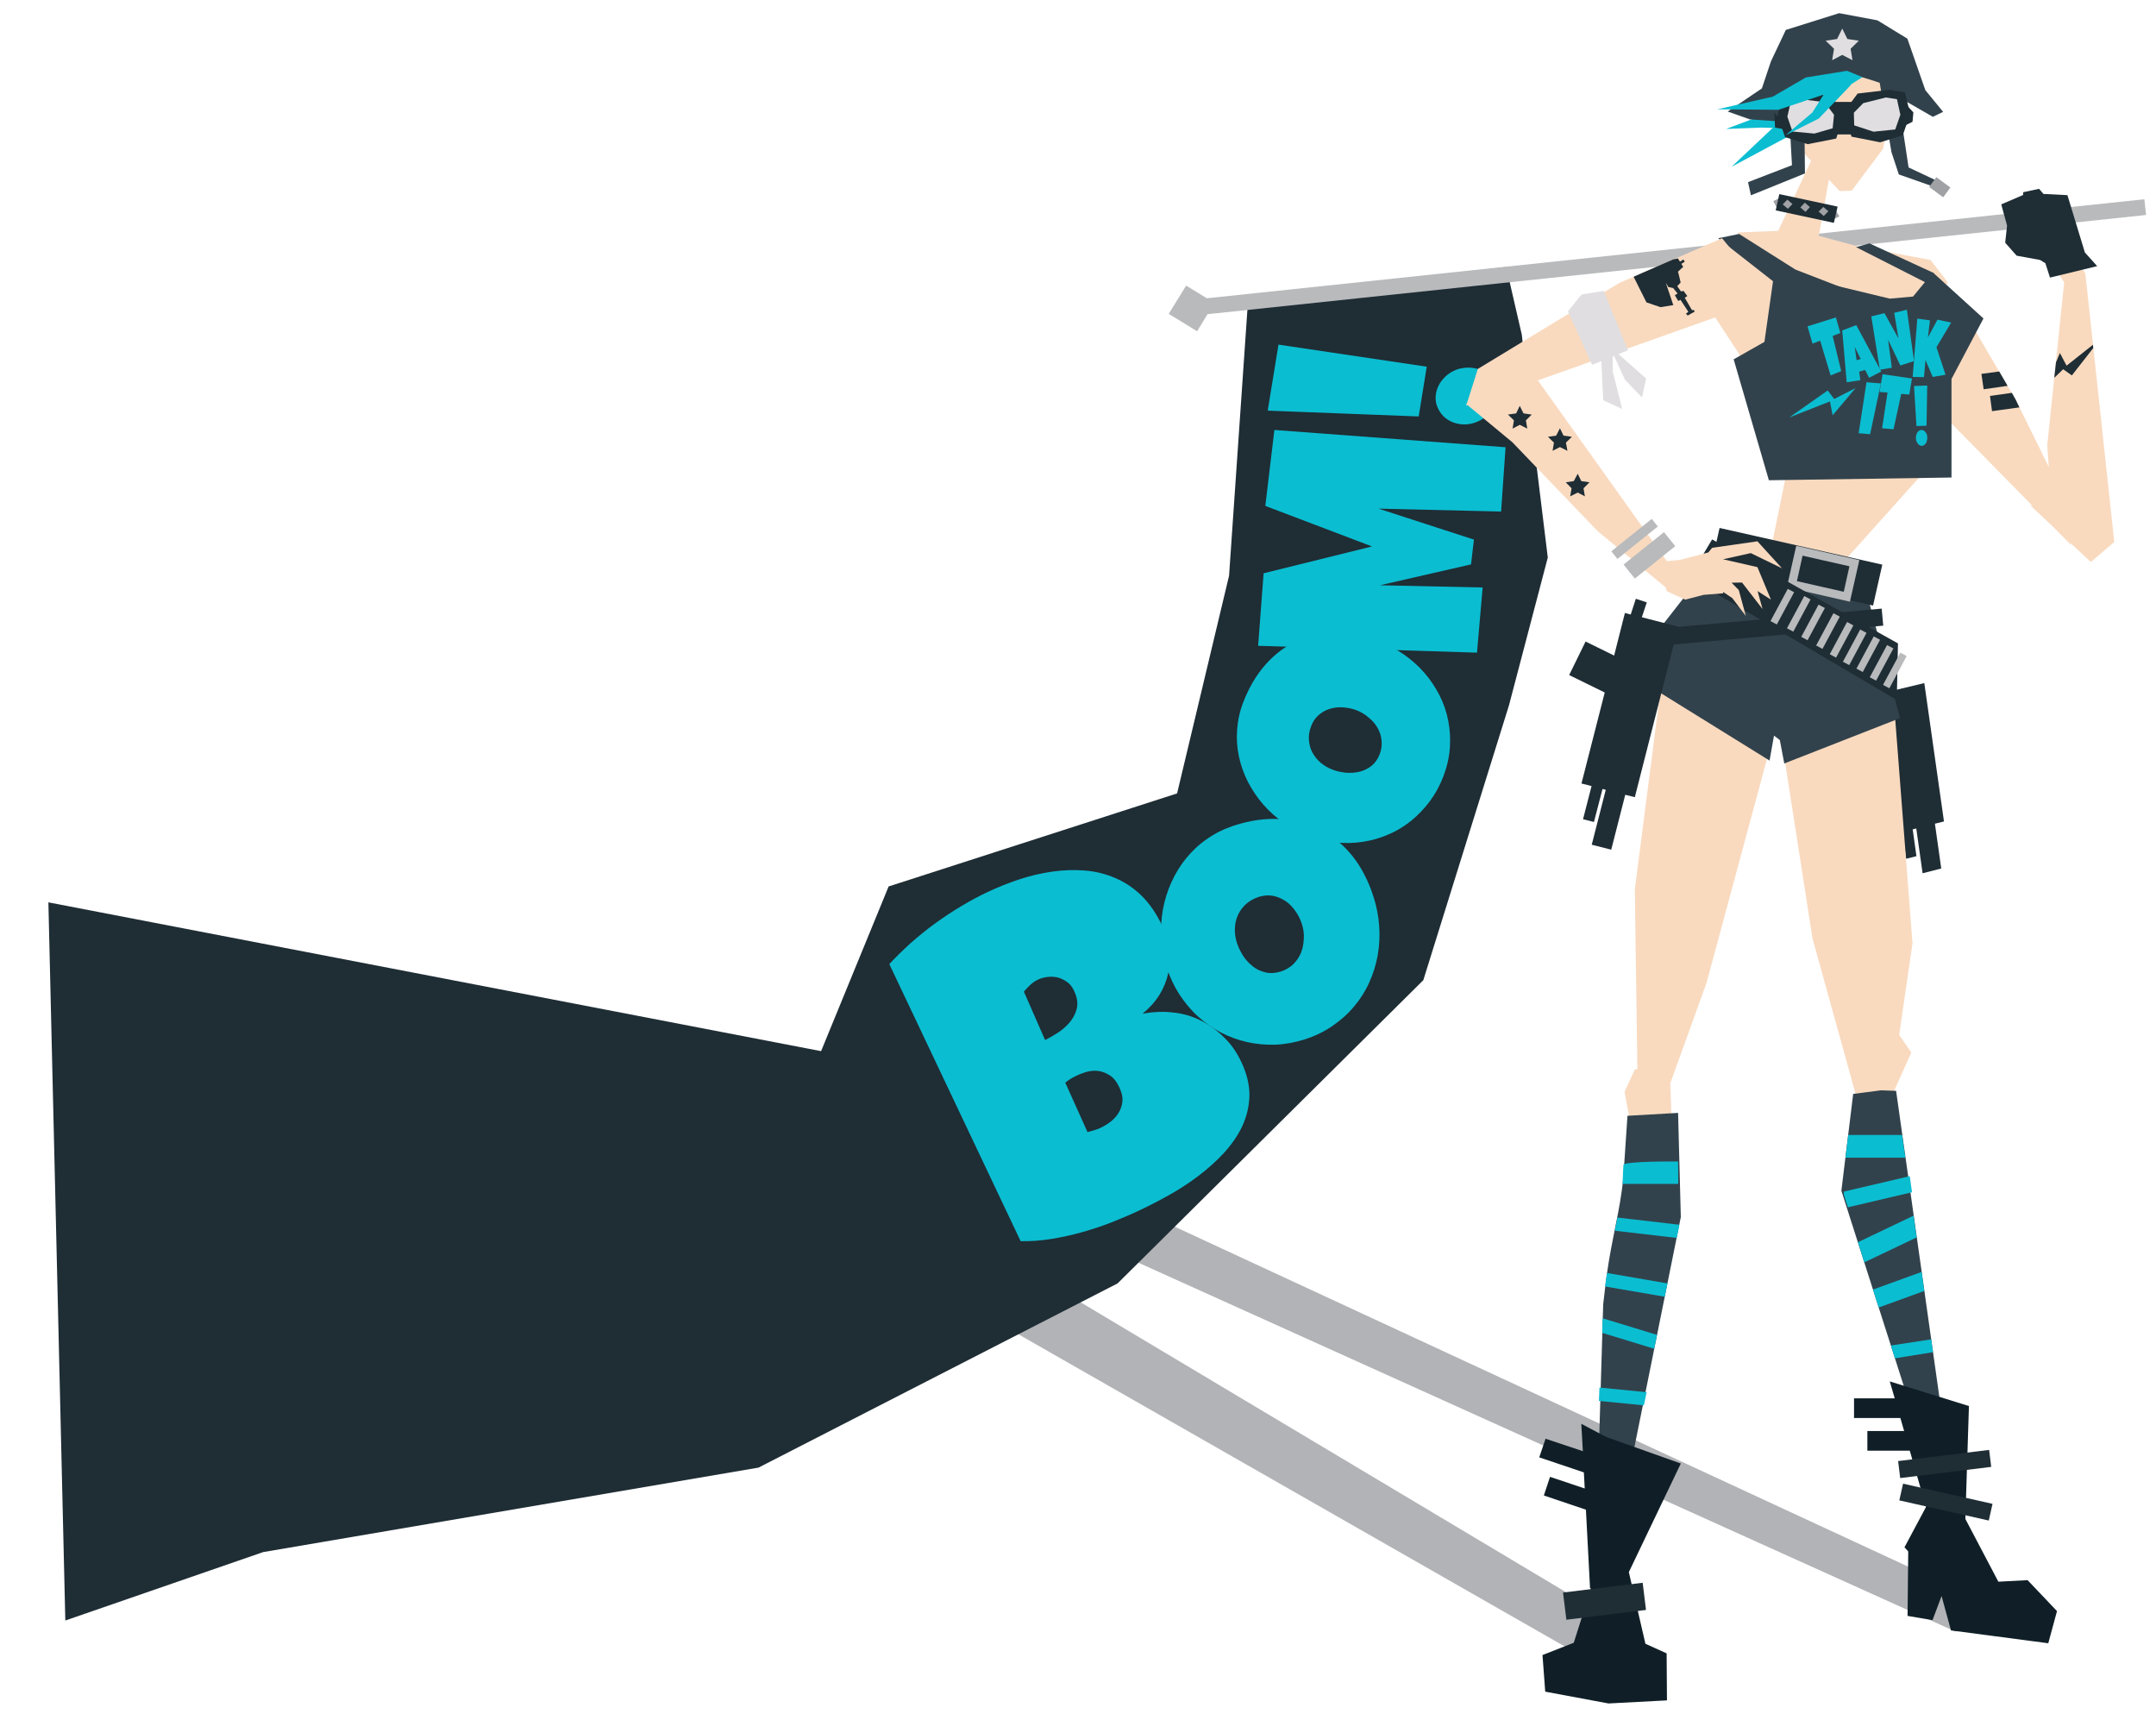 <?xml version="1.0" encoding="utf-8"?>
<!-- Generator: Adobe Illustrator 25.0.0, SVG Export Plug-In . SVG Version: 6.00 Build 0)  -->
<svg version="1.1" id="Layer_1" xmlns="http://www.w3.org/2000/svg" xmlns:xlink="http://www.w3.org/1999/xlink" x="0px" y="0px"
	 viewBox="0 0 1260.9 1002.4" style="enable-background:new 0 0 1260.9 1002.4;" xml:space="preserve">
<style type="text/css">
	.st0{fill:#F9DABF;}
	.st1{fill:#B1B3B6;}
	.st2{fill:#1F2D35;}
	.st3{fill:#0BBDD1;}
	.st4{fill:#B8BABC;}
	.st5{fill:#32424C;}
	.st6{fill:none;}
	.st7{fill:#1F221F;}
	.st8{fill:#101F27;}
	.st9{fill:#9FA1A4;}
	.st10{fill:#E0DEE0;}
</style>
<polygon class="st0" points="1236.5,316.9 1219.6,160 1213.8,150.5 1198.7,153.1 1207.2,165 1197.3,260.4 1198.2,273 1178.9,233.8 
	1152.8,189.3 1085.6,176.5 1123.1,229.1 1188.9,296 1187,295.1 1200.5,307.8 1211.2,318.6 1211,317.6 1222.8,328.6 "/>
<polygon class="st1" points="1165.6,939 503.5,632.2 286.2,585.3 307.7,615.7 926.9,969.4 957.5,955.8 409.5,628.6 420.5,627.6 
	1143.7,954 "/>
<polygon class="st2" points="730.1,172.8 880.9,156.2 890,195.7 896.1,251.7 905.2,326 882.5,412.4 832.4,573.1 653.6,750.4 
	443.6,858.1 153.9,907.5 38.2,947.5 28.3,527.6 480.2,614.6 519.7,518.3 688.4,463.9 718.8,336.6 "/>
<g>
	<path class="st3" d="M726,621c3.3,7,4.8,13.6,4.7,19.8c-0.2,6.2-1.6,12.1-4.2,17.7c-2.6,5.5-6.2,10.7-10.7,15.6
		c-4.5,4.9-9.5,9.3-15,13.5c-5.4,4.1-11.1,7.8-17,11.1s-11.5,6.2-16.8,8.7c-5.2,2.5-10.7,4.8-16.4,7.1c-5.8,2.3-11.6,4.2-17.6,5.9
		s-12,3-18.1,4s-12.1,1.4-18,1.3l-76.8-162c3.8-4.1,8-8.2,12.5-12.3c4.6-4,9.3-7.9,14.3-11.5s10.1-7,15.3-10.1s10.4-5.9,15.5-8.3
		c6-2.8,12.2-5.3,18.6-7.4c6.4-2.1,12.9-3.6,19.3-4.5c6.5-0.9,12.8-1.1,19-0.6s12.1,2,17.7,4.4c5.6,2.4,10.7,5.8,15.3,10.3
		s8.6,10.3,12,17.4c2.2,4.7,3.6,9.4,4.2,14.2c0.6,4.7,0.4,9.3-0.6,13.8s-2.7,8.7-5.2,12.7s-5.8,7.6-9.8,10.9
		c6.1-1.1,12.1-1.4,17.9-0.7c5.8,0.6,11.2,2.2,16.2,4.7s9.5,5.8,13.6,9.9C720,610.5,723.3,615.3,726,621z M628.2,579.4
		c-1.1-2.4-2.6-4.3-4.5-5.5c-1.8-1.2-3.7-2.1-5.7-2.5s-4-0.4-5.9-0.1c-2,0.3-3.6,0.8-4.9,1.4c-1.7,0.8-3.2,1.8-4.6,3.1
		c-1.4,1.3-2.6,2.6-3.8,4l12.4,28.3c1.9-0.9,4.2-2.2,6.9-3.9s5.1-3.7,7.2-6.1c2.1-2.4,3.6-5.1,4.4-8.2
		C630.5,586.7,630,583.3,628.2,579.4z M629.7,628.9c-2.4,1.1-4.7,2.5-6.7,4.1l13,28.9c1.4-0.3,2.7-0.7,4-1.1
		c1.3-0.4,2.6-0.8,3.7-1.4c1.8-0.8,3.6-1.9,5.5-3.3c1.9-1.4,3.5-3.1,4.8-5.1s2.1-4.3,2.4-6.8c0.3-2.5-0.3-5.3-1.8-8.5
		s-3.3-5.5-5.5-6.9s-4.4-2.3-6.7-2.6s-4.6-0.1-6.9,0.5C633.5,627.3,631.5,628,629.7,628.9z"/>
</g>
<g>
	<path class="st3" d="M803.2,524.1c1.9,5.8,3,11.6,3.4,17.5c0.4,5.8,0.1,11.5-0.9,17.1c-1,5.5-2.7,10.9-5,15.9
		c-2.3,5.1-5.3,9.8-8.9,14c-3.6,4.3-7.8,8-12.6,11.3s-10.2,5.9-16.1,7.8c-5.7,1.8-11.5,2.9-17.1,3.1c-5.7,0.2-11.2-0.3-16.6-1.5
		c-5.4-1.2-10.5-3.1-15.4-5.6c-4.9-2.6-9.3-5.7-13.4-9.4c-4.1-3.7-7.6-8-10.8-12.8c-3.1-4.8-5.6-10-7.4-15.7
		c-1.8-5.6-2.9-11.2-3.2-17c-0.4-5.8-0.1-11.4,0.9-17c1-5.5,2.7-10.9,5-16c2.3-5.1,5.2-9.8,8.7-14.1c3.5-4.3,7.6-8.1,12.3-11.3
		c4.7-3.3,9.9-5.8,15.6-7.7c9.3-3,18.2-4.3,26.7-3.8c8.6,0.4,16.4,2.4,23.5,6s13.4,8.7,18.8,15.3C796,506.8,800.2,514.8,803.2,524.1
		z M761.4,540.3c-0.9-2.7-2.1-5.3-3.8-7.6c-1.6-2.3-3.5-4.3-5.7-5.8s-4.6-2.5-7.3-3.1c-2.7-0.5-5.5-0.3-8.4,0.6
		c-3,1-5.5,2.4-7.5,4.2s-3.6,4-4.7,6.4c-1.1,2.4-1.7,5-1.8,7.9c-0.1,2.8,0.3,5.6,1.2,8.4c0.9,2.7,2.1,5.2,3.7,7.7
		c1.6,2.4,3.6,4.5,5.8,6.2s4.7,2.8,7.4,3.4c2.7,0.6,5.5,0.4,8.6-0.5c3-1,5.5-2.4,7.5-4.4s3.5-4.2,4.5-6.7s1.5-5.3,1.6-8.2
		C762.7,546,762.3,543.1,761.4,540.3z"/>
</g>
<g>
	<path class="st3" d="M806.2,374.9c5.4,2.1,10.4,4.7,14.9,7.8c4.5,3.2,8.6,6.8,12,10.8c3.5,4,6.4,8.4,8.8,13.1
		c2.4,4.7,4.1,9.7,5.1,14.9c1,5.2,1.3,10.5,0.9,16c-0.4,5.5-1.7,11-3.8,16.5c-2,5.3-4.7,10.2-7.9,14.5s-6.9,8.1-10.9,11.4
		c-4.1,3.3-8.5,6-13.3,8c-4.8,2.1-9.7,3.5-14.9,4.3s-10.4,0.9-15.8,0.4c-5.4-0.5-10.7-1.8-16-3.8c-5.2-2-10-4.5-14.5-7.7
		c-4.5-3.1-8.5-6.7-12-10.7s-6.4-8.4-8.9-13.1c-2.4-4.7-4.2-9.7-5.3-14.8c-1.1-5.1-1.5-10.4-1.1-15.8s1.5-10.7,3.6-16.1
		c3.3-8.6,7.6-15.9,13-22s11.5-10.7,18.4-13.8c6.9-3.1,14.3-4.7,22.4-4.8C789.2,370,797.5,371.6,806.2,374.9z M793.4,415.3
		c-2.6-1-5.2-1.5-7.9-1.7s-5.2,0.1-7.6,0.8c-2.4,0.7-4.6,1.9-6.6,3.6s-3.5,3.9-4.5,6.6c-1.1,2.8-1.5,5.5-1.3,8.1s0.8,5,2,7.2
		s2.7,4.2,4.8,6c2,1.7,4.3,3.1,7,4.1c2.5,1,5.1,1.5,7.9,1.8c2.8,0.2,5.4,0,8-0.6c2.6-0.7,4.9-1.8,6.9-3.4s3.6-3.8,4.7-6.6
		c1.1-2.8,1.5-5.5,1.2-8.1c-0.2-2.6-1-5.1-2.3-7.4s-3-4.3-5.1-6C798.4,417.7,796,416.3,793.4,415.3z"/>
</g>
<g>
	<path class="st3" d="M745.3,251.4l135.2,10.1l-2.6,37.6l-71.7-1.7l55.8,18.1l-1.7,14.5L807,342.2l60.1,1.3l-3.3,38.1l-128-4
		l3.2-42.4l63.4-15.7L740,295.8L745.3,251.4z"/>
</g>
<g>
	<path class="st3" d="M747.7,201.5l86.7,12.9l-4.7,29.1l-88.3-3.4L747.7,201.5z M860.3,215c2.4,0.2,4.7,0.8,6.6,1.8c2,1,3.6,2.4,5,4
		c1.3,1.6,2.3,3.5,2.9,5.5c0.6,2.1,0.7,4.2,0.3,6.5s-1.2,4.4-2.4,6.4c-1.2,1.9-2.8,3.6-4.6,5s-3.9,2.4-6.1,3.1
		c-2.3,0.7-4.6,1-7.1,0.8c-2.4-0.2-4.6-0.8-6.6-1.8s-3.7-2.3-5.1-4c-1.3-1.6-2.3-3.5-3-5.5c-0.6-2.1-0.8-4.3-0.4-6.6
		c0.4-2.3,1.2-4.3,2.4-6.3c1.3-1.9,2.8-3.6,4.6-5s3.9-2.4,6.2-3.2C855.6,215.1,857.9,214.8,860.3,215z"/>
</g>
<polygon class="st4" points="1255.1,125.7 1254.1,116.5 705.8,174.4 693.7,167 683.5,183.5 700.1,193.7 706.2,183.7 "/>
<polygon class="st0" points="1016.9,135.9 1051.2,134.5 1086.4,144 1129,152 1139.2,165.2 1051.6,280.9 1016.6,206.2 992.1,168.8 
	"/>
<polygon class="st5" points="1085.5,144.5 1129,166.6 1130.9,159.6 1093.3,142.3 "/>
<g>
	<polygon class="st6" points="1206,288.9 1181,238.2 1165,240.4 1163.8,231.5 1176.6,229.7 1174.1,225.6 1160.1,227.6 1158.8,218.6 
		1169.2,217.2 1152.8,189.3 1085.6,176.5 1123.1,229.1 1211.2,318.6 	"/>
	<polygon class="st2" points="1160.1,227.6 1174.1,225.6 1169.2,217.2 1158.8,218.6 	"/>
	<polygon class="st2" points="1165,240.4 1181,238.2 1178.9,233.8 1176.6,229.7 1163.8,231.5 	"/>
</g>
<polygon class="st2" points="1136.9,480.3 1125.4,399.4 1104.9,404.3 1104.4,396.9 1098.2,398.1 1098.7,405.8 1095.5,406.6 
	1098.3,426.9 1081,428 1079.2,446 1100.8,444.5 1106.9,487.8 1112.6,486.4 1114.8,502.1 1120.8,500.6 1118.6,484.9 1120.7,484.4 
	1124.4,510.6 1135.3,507.8 1131.6,481.6 "/>
<polygon class="st2" points="1112.6,483.5 1099.2,484.4 1089.8,381.8 1103.3,380.9 "/>
<polygon class="st2" points="1099.9,415.3 1060.2,401.5 1069.6,381.2 1109.2,395 "/>
<polygon class="st3" points="1091.3,29.3 1078.1,27.9 1057.1,51.1 1045.1,66.9 1012.7,97.5 1050.1,77.5 1071.4,70.7 1071.4,54.5 
	1097.5,37.2 "/>
<polygon class="st3" points="1061.1,56.5 1054.3,53.2 1038.7,61.8 1029.4,67.9 1009.5,75.4 1030,74.6 1042.7,75 1045.7,66.2 
	1063,61.8 "/>
<polygon class="st0" points="1118.5,551.5 1107.7,411.6 1090.3,353.6 1079.5,366.5 1029.7,388.4 1038.3,409.2 1060,548.7 
	1086.4,643.9 1100.8,638.1 1107.7,637.9 1117.8,615.4 1110.7,605.1 "/>
<polygon class="st5" points="1100.1,637.5 1083.8,639.6 1076.9,696.2 1136.2,881.7 1144,886.1 1108.9,637.8 "/>
<polygon class="st0" points="1041.4,414.1 1020,376.7 991.6,358.4 986.9,367 974,381.1 956.1,520 957.6,625.3 956.2,625.1 
	950.1,638.4 953.4,656.2 977.6,657.3 976.9,633.2 998,574.8 "/>
<polygon class="st0" points="1068.1,75.1 1033.3,149.1 1060.4,156.2 1074.9,75.6 "/>
<polygon class="st0" points="1071.9,34 1053.2,53.5 1050.6,85 1075.9,111.7 1082.9,111.5 1101.3,87 1106.7,58.7 1099.4,36.9 "/>
<path class="st0" d="M1043.3,279.1l0.8,0.9l-7,34.2l-1.7,8.1l37.9,11.6l58.5-65.2l0.1-3.6C1102.2,264.4,1069.9,266.6,1043.3,279.1z"
	/>
<polygon class="st5" points="1160,186.2 1130.4,159.3 1118.8,173.4 1105.2,174.6 1065.7,165.1 1037.9,157.5 1031.9,199.9 
	1013.9,210.1 1034.5,280.8 1141.3,279.2 1141.3,221.6 "/>
<path class="st7" d="M956.4,363"/>
<path class="st5" d="M981.4,650.7l-29.6,1.7l-2,29.6c-0.8,19-6,37.4-9,56.1c-1.3,8.1-2.3,16.3-3.2,24.5L933,916.5l7.8,4.3L983,711.6
	L981.4,650.7z"/>
<polygon class="st5" points="997,333.8 951,392.7 1034.9,444.7 1037.5,430.1 1040.9,432.7 1043.5,446.4 1111.2,419.9 1089.1,336.9 
	1032.4,319.6 "/>
<rect x="1038.3" y="283.2" transform="matrix(0.22 -0.976 0.976 0.22 495.447 1283.685)" class="st2" width="24.5" height="97.5"/>
<rect x="961" y="362.1" transform="matrix(0.996 -8.942343e-02 8.942343e-02 0.996 -28.697 93.676)" class="st2" width="140.2" height="10"/>
<path class="st4" d="M1081.9,351.8l-36.9-8.4l5.5-24.3l36.9,8.4L1081.9,351.8z M1050.9,339.8l27.4,6.2l3.3-14.9l-27.4-6.2
	L1050.9,339.8z"/>
<polygon class="st8" points="1185.8,923.9 1168.7,924.8 1149.4,888.1 1151.5,822.1 1105.2,807.7 1108.1,817.6 1084.3,817.6 
	1084.3,829.1 1111.4,829.1 1113.6,836.7 1092.1,836.7 1092.1,848.2 1116.9,848.2 1126.4,881.1 1113.8,904.7 1116,907.1 
	1115.6,944.8 1130.2,947.3 1135.5,933.2 1141,953.3 1197.9,960.8 1203,942 "/>
<polygon class="st8" points="962.3,961.1 952.6,919.2 983,855.7 939.4,840.2 924.8,832.5 925.7,848.5 903.9,841.2 900.2,852.1 
	926.3,860.9 926.8,870.3 906.5,863.5 902.9,874.4 927.5,882.7 929.9,928.5 930.4,928.9 920.4,960.5 902.1,967.7 903.7,989.1 
	940.7,996 974.9,994.2 974.7,966.7 "/>
<polygon class="st2" points="981.5,366.4 960.2,360.9 963.1,352.2 956.7,350.1 953.7,359.3 950.3,358.4 944,383.3 927.3,375.1 
	917.7,394.7 938.5,404.9 924.9,458.1 930.8,459.6 925.8,479 932.2,480.6 937.2,461.3 939.1,461.8 930.9,493.9 942.3,496.8 
	950.5,464.7 956.1,466.1 "/>
<path class="st5" d="M1113,58.3l17.4,10l6-2.9L1126,52.7l-10.5-30.1L1098,11.9l-22.4-4.2l-31.2,9.8l-8.7,18.4l-5.3,15.8l-20,13.5
	l13,4.6l23.2,1.6l1.4,25.2l-25.7,9.9l1.7,7.7l31.6-12.8l-0.4-36.1l6.3-13.4c0,0,14.9-7.7,17.4-8.7c2.3-1,20.4,5.2,20.4,5.2l6.9,40.6
	l4.3,13l24.5,8.6l-0.1-3.9l-18.7-8.8l-4.7-31.1L1113,58.3z"/>
<g>
	<polygon class="st6" points="1125.4,754.8 1098.7,764.5 1105.9,786.7 1129.4,783.1 	"/>
	<polygon class="st6" points="1120.9,723.5 1090.3,738.1 1095.4,754 1123.8,743.7 	"/>
	<polygon class="st6" points="1114.3,676.9 1079.3,676.9 1077.1,694.6 1115.6,685.6 	"/>
	<polygon class="st6" points="1108.9,637.8 1100.1,637.5 1083.8,639.6 1080.9,663.6 1112.4,663.6 	"/>
	<polygon class="st6" points="1130.5,790.6 1108.2,794.2 1136.2,881.7 1144,886.1 	"/>
	<polygon class="st6" points="1116.9,695 1079.4,703.8 1086.6,726.3 1119.1,710.8 	"/>
	<polygon class="st3" points="1112.4,663.6 1080.9,663.6 1079.3,676.9 1114.3,676.9 	"/>
	<polygon class="st3" points="1116.9,687.7 1078.4,696.7 1078.3,698.3 1080.7,705.9 1118.2,697.1 	"/>
	<polygon class="st3" points="1119.1,710.8 1086.6,726.3 1090.3,738.1 1120.9,723.5 	"/>
	<polygon class="st3" points="1123.8,743.7 1095.4,754 1098.7,764.5 1125.4,754.8 	"/>
	<polygon class="st3" points="1129.4,783.1 1105.9,786.7 1108.2,794.2 1130.5,790.6 	"/>
</g>
<g>
	<polygon class="st6" points="936,811.8 932.9,916.6 940.7,920.9 962.3,814.3 	"/>
	<polygon class="st6" points="967.4,788.6 937,779.3 936.3,804 963.8,806.7 	"/>
	<path class="st6" d="M973.7,758.2l-34.9-6c0.3-2.6,0.7-5.2,1.1-7.8l35.4,6.1l5.5-26.7l-36.3-4.2c0.1-0.4,0.1-0.8,0.2-1.2
		c-1.3,6.7-2.7,13.3-3.8,19.9c-1.3,8.1-2.3,16.3-3.2,24.5l-0.2,8l31.9,9.8L973.7,758.2z"/>
	<path class="st6" d="M982.1,716.1l0.9-4.5l-1.6-19.5H949c0-0.2,0-0.4,0.1-0.7c-0.8,7.1-2.1,14.3-3.5,21.3c0.1-0.3,0.1-0.7,0.2-1
		L982.1,716.1z"/>
	<path class="st6" d="M949.4,688.5c0-0.3,0-0.6,0.1-0.9C949.4,687.9,949.4,688.3,949.4,688.5z"/>
	<path class="st3" d="M981.5,692.2l-0.1-13.1c0,0-31.9-0.3-32,2.1c0,0.7,0,1.4-0.1,2.1c-0.1,2.5-0.2,4.8-0.3,7.2
		c0,0.6,0,1.1-0.1,1.7H981.5L981.5,692.2z"/>
	<path class="st3" d="M980.6,723.8l1.6-7.7l-36.3-4.2c-0.1,0.3-0.1,0.7-0.2,1c-0.3,1.8-0.7,3.7-1.1,5.5c-0.1,0.4-0.1,0.8-0.2,1.2
		L980.6,723.8z"/>
	<path class="st3" d="M938.7,752.2l34.9,6l1.6-7.8l-35.4-6.1C939.5,747,939,749.5,938.7,752.2z"/>
	<polygon class="st3" points="969.1,780.5 937.3,770.8 937,779.3 967.4,788.6 	"/>
	<polygon class="st3" points="963,814 935.4,811.3 935.1,819.1 961.4,821.7 	"/>
</g>
<g>
	<polygon class="st2" points="987.9,337.8 1109.3,409.3 1110,376.2 1001.3,315.4 	"/>
	
		<rect x="1073.8" y="376.1" transform="matrix(0.473 -0.881 0.881 0.473 238.537 1155.032)" class="st4" width="21.4" height="4.2"/>
	
		<rect x="1066.1" y="371.7" transform="matrix(0.473 -0.881 0.881 0.473 238.368 1145.95)" class="st4" width="21.4" height="4.2"/>
	
		<rect x="1058.2" y="366.6" transform="matrix(0.473 -0.881 0.881 0.473 238.637 1136.273)" class="st4" width="21.4" height="4.2"/>
	
		<rect x="1097.3" y="389.6" transform="matrix(0.473 -0.881 0.881 0.473 238.991 1182.888)" class="st4" width="21.4" height="4.2"/>
	
		<rect x="1089.5" y="385.2" transform="matrix(0.473 -0.881 0.881 0.473 238.803 1173.651)" class="st4" width="21.4" height="4.2"/>
	
		<rect x="1081.7" y="380.1" transform="matrix(0.473 -0.881 0.881 0.473 239.189 1164.129)" class="st4" width="21.4" height="4.2"/>
	
		<rect x="1049.5" y="361.6" transform="matrix(0.473 -0.881 0.881 0.473 238.446 1125.938)" class="st4" width="21.4" height="4.2"/>
	
		<rect x="1041.1" y="356.6" transform="matrix(0.473 -0.881 0.881 0.473 238.462 1115.887)" class="st4" width="21.4" height="4.2"/>
	
		<rect x="1031.5" y="352.3" transform="matrix(0.473 -0.881 0.881 0.473 237.165 1105.254)" class="st4" width="21.4" height="4.2"/>
</g>
<polygon class="st5" points="1004.8,139.3 1042.5,168.8 1047.7,191.3 1078.9,168.8 1050,157.6 1017.1,136.8 "/>
<rect x="1131.1" y="104.3" transform="matrix(0.593 -0.805 0.805 0.593 373.514 957.989)" class="st9" width="7.1" height="10.2"/>
<g>
	<polygon class="st9" points="1042.5,119.2 1038.9,121 1037.1,117.6 1040.6,115.8 	"/>
	<polygon class="st9" points="1075.7,126.5 1072.1,128.3 1070.2,125 1073.7,123.2 	"/>
	<polygon class="st2" points="1072.5,130.3 1038.5,123 1040.6,113.5 1074.7,120.8 	"/>
	<polygon class="st9" points="1048.3,119.3 1045.6,122.1 1042.6,119.5 1045.3,116.7 	"/>
	<polygon class="st9" points="1058.5,121.1 1055.9,123.9 1052.9,121.3 1055.5,118.5 	"/>
	<polygon class="st9" points="1069.3,123.5 1066.6,126.3 1063.6,123.7 1066.3,121 	"/>
</g>
<g>
	<polygon class="st2" points="1046.4,76.1 1038.1,74.6 1037.7,65.9 	"/>
	<polygon class="st2" points="1118.5,71.2 1110.3,75.3 1110.3,56.3 1119,65.7 	"/>
	<polygon class="st2" points="1078.3,66.4 1070.5,55.8 1051.8,53.6 1042.6,55.1 1039.6,67.8 1044,80.2 1057.2,84.3 1073.9,81 	"/>
	<polygon class="st10" points="1072.6,67.1 1067,59.7 1053.9,58.1 1047.4,59.1 1045.3,68.2 1048.3,76.9 1061.1,78.1 1071.8,75 	"/>
	<polygon class="st2" points="1078.6,65.2 1086.4,54.7 1105,52.5 1114.1,54 1117.1,66.7 1112.8,79.1 1099.6,83.2 1082.8,79.9 	"/>
	<polygon class="st10" points="1084.2,65.9 1089.7,60.3 1102.9,57 1109.4,58 1111.4,67.1 1108.4,75.7 1095.7,77 1084.4,73.3 	"/>
	<rect x="1073.1" y="59.6" class="st2" width="10.6" height="19"/>
</g>
<polygon class="st3" points="1089.2,45.1 1080.2,41.4 1056.1,45.3 1036.8,56.5 1004.4,63.9 1040.1,64.2 1080.5,50.6 "/>
<polygon class="st3" points="1085.3,44.8 1079.4,45.1 1067.3,54.1 1059.9,65.8 1044.2,79.1 1063.7,69.3 1082,50.2 "/>
<polygon class="st2" points="1209.1,114.1 1195.1,113.4 1192.5,110.4 1183.2,112.4 1183.2,114 1170.4,119.5 1173.8,131.9 
	1172.7,141.9 1179.4,149.5 1193.1,152 1196.2,153.9 1198.9,162.3 1226.5,155.6 1219.3,147.6 "/>
<polygon class="st0" points="1027.8,331.6 1007.7,327 1023.9,323.4 1042.2,332.3 1027.8,316.5 1001.3,320.3 999.1,323 982.8,327.3 
	974.8,328.1 899.4,222.4 1009.9,183.2 1021.9,157.2 1007.1,139.3 947.1,165.4 864.3,215.7 858,235.5 857.5,236.3 857.7,236.5 
	857.5,237.2 858.3,236.9 884.5,258.6 934.3,310.5 974.2,343.5 974.8,345.7 985.6,350.6 996.3,347.8 1007.9,346.9 1007.6,346 
	1013.1,349.7 1021,360.1 1016.9,345 1012.7,340.7 1018.8,340.6 1030.8,356.1 1027.9,345.6 1035.7,350.6 "/>
<rect x="949.5" y="319.9" transform="matrix(0.78 -0.626 0.626 0.78 8.658 674.966)" class="st4" width="30.3" height="10.5"/>
<rect x="940.8" y="312.7" transform="matrix(0.78 -0.626 0.626 0.78 12.783 667.392)" class="st4" width="30.3" height="5.7"/>
<polygon class="st10" points="931.1,213.3 917,182 925,172.2 937.9,170.1 952.1,204.8 "/>
<polygon class="st10" points="943.1,204 962.7,221.3 960.3,232.4 950.3,222 942.9,205.7 936.2,204 937.6,234 948.7,239.1 
	943.2,217.3 "/>
<polygon class="st10" points="1077.4,16.7 1080.4,22.8 1087.1,23.8 1082.3,28.5 1083.4,35.2 1077.4,32.1 1071.5,35.2 1072.6,28.5 
	1067.7,23.8 1074.4,22.8 "/>
<polygon class="st2" points="888.8,237.3 891,241.7 895.8,242.4 892.4,245.8 893.2,250.6 888.8,248.4 884.6,250.6 885.4,245.8 
	881.9,242.4 886.7,241.7 "/>
<polygon class="st2" points="912.3,250.4 914.4,254.7 919.3,255.4 915.8,258.8 916.7,263.6 912.3,261.4 908,263.6 908.8,258.8 
	905.3,255.4 910.1,254.7 "/>
<polygon class="st2" points="922.7,277 924.8,281.3 929.6,282 926.1,285.5 926.9,290.2 922.7,288 918.3,290.2 919.1,285.5 
	915.7,282 920.4,281.3 "/>
<g>
	<polygon class="st6" points="1007.1,139.3 978.5,151.7 981.3,151.1 982.5,153 984.5,151.7 985.3,153 983.3,154.3 984.4,156 
		981.3,158.9 981.6,159.7 982.9,165.2 980.9,167.3 983.1,170.4 984.6,170.1 986.8,173.1 985.3,174.1 989.5,181.3 990.7,181.3 
		991.1,182.2 987,184.5 986,183.4 987.4,182.3 982.8,175.3 981.5,176 979.5,172.6 981.1,171.6 978.5,168.4 975.7,167.8 974.2,165.3 
		978.6,178.4 971.1,179.6 962.9,176.8 955.4,161.8 947.1,165.4 864.3,215.7 857.5,237.2 1009.9,183.2 1021.9,157.2 	"/>
	<polygon class="st2" points="971.1,179.6 978.6,178.4 974.2,165.3 975.7,167.8 978.5,168.4 981.1,171.6 979.5,172.6 981.5,176 
		982.8,175.3 987.4,182.3 986,183.4 987,184.5 991.1,182.2 990.7,181.3 989.5,181.3 985.3,174.1 986.8,173.1 984.6,170.1 
		983.1,170.4 980.9,167.3 982.9,165.2 981.6,159.7 981.3,158.9 984.4,156 983.3,154.3 985.3,153 984.5,151.7 982.5,153 981.3,151.1 
		978.5,151.7 955.4,161.8 962.9,176.8 	"/>
</g>
<g>
	<path class="st3" d="M1073.7,185.6l2.6,9.1l-4.5,1.7l5,20.6l-6.2,2.5l-6.1-20.3l-4.5,1.7l-2.9-10.1L1073.7,185.6z"/>
	<path class="st3" d="M1100.2,217.2l-7.1,3.7l-2.3-4.6l-3.5,1l0.7,5l-8,1.2l-2.6-30.3l8.2-3.1L1100.2,217.2z M1088.2,209.9l-3.5-7.1
		l1.1,7.8L1088.2,209.9z"/>
	<path class="st3" d="M1115.2,181.1l4.2,30l-8,2.6l-7.2-15.1l2.2,16.4l-7,1.2l-5-31.2l7.7-1.9l8.2,14.8l-2.5-15L1115.2,181.1z"/>
	<path class="st3" d="M1141.1,188.6l-8.6,14.4l5.3,16.1l-7.5,1.3l-4.2-9.9l-0.9,10l-6.6-0.1l2.7-34.1l7.4,1l-1.2,10l5.6-10.4
		L1141.1,188.6z"/>
	<path class="st3" d="M1100,224.2l-6.3,29.7l-6.7-0.6l4.6-29.8L1100,224.2z"/>
	<path class="st3" d="M1118.2,221.3l-1.6,9.4l-4.7-0.4l-4.5,20.7l-6.7-0.6l3.2-20.9l-4.7-0.3l1.8-10.4L1118.2,221.3z"/>
	<path class="st3" d="M1127.1,225.4l-0.4,23.5l-5.9,0.2l-1.4-23.4L1127.1,225.4z M1127.1,255.8c0,0.7,0,1.2-0.2,1.9
		c-0.1,0.6-0.3,1.1-0.7,1.6c-0.3,0.4-0.7,0.8-1,1c-0.4,0.2-0.8,0.4-1.2,0.4c-0.4,0-0.9-0.1-1.3-0.3c-0.4-0.2-0.8-0.6-1.1-1
		c-0.3-0.4-0.6-0.9-0.8-1.4s-0.3-1.1-0.3-1.8c0-0.7,0-1.2,0.2-1.8c0.1-0.6,0.3-1.1,0.7-1.6c0.3-0.4,0.7-0.8,1-1
		c0.4-0.2,0.8-0.4,1.3-0.4c0.4,0,0.9,0.1,1.3,0.3s0.8,0.6,1.1,1c0.3,0.4,0.6,0.9,0.8,1.4C1127,254.5,1127.1,255.2,1127.1,255.8z"/>
</g>
<polygon class="st3" points="1085.2,226.9 1071.8,242.8 1070.2,234.7 1046.4,244.1 1068.9,228.3 1072.7,233.3 "/>
<g>
	<polygon class="st2" points="1211.7,219.5 1224.2,203.5 1224,201.6 1208.6,213.8 1204.7,206.4 1202.4,211.9 1201.4,220.9 
		1206.6,215.9 	"/>
</g>
<rect x="914.4" y="927.9" transform="matrix(0.993 -0.122 0.122 0.993 -107.092 121.304)" class="st2" width="46.9" height="16"/>
<rect x="1132.7" y="852.1" transform="matrix(0.22 -0.976 0.976 0.22 29.937 1795.309)" class="st2" width="10" height="53.6"/>
<rect x="1109.9" y="850.7" transform="matrix(0.993 -0.122 0.122 0.993 -95.832 144.945)" class="st2" width="53.6" height="10"/>
</svg>

